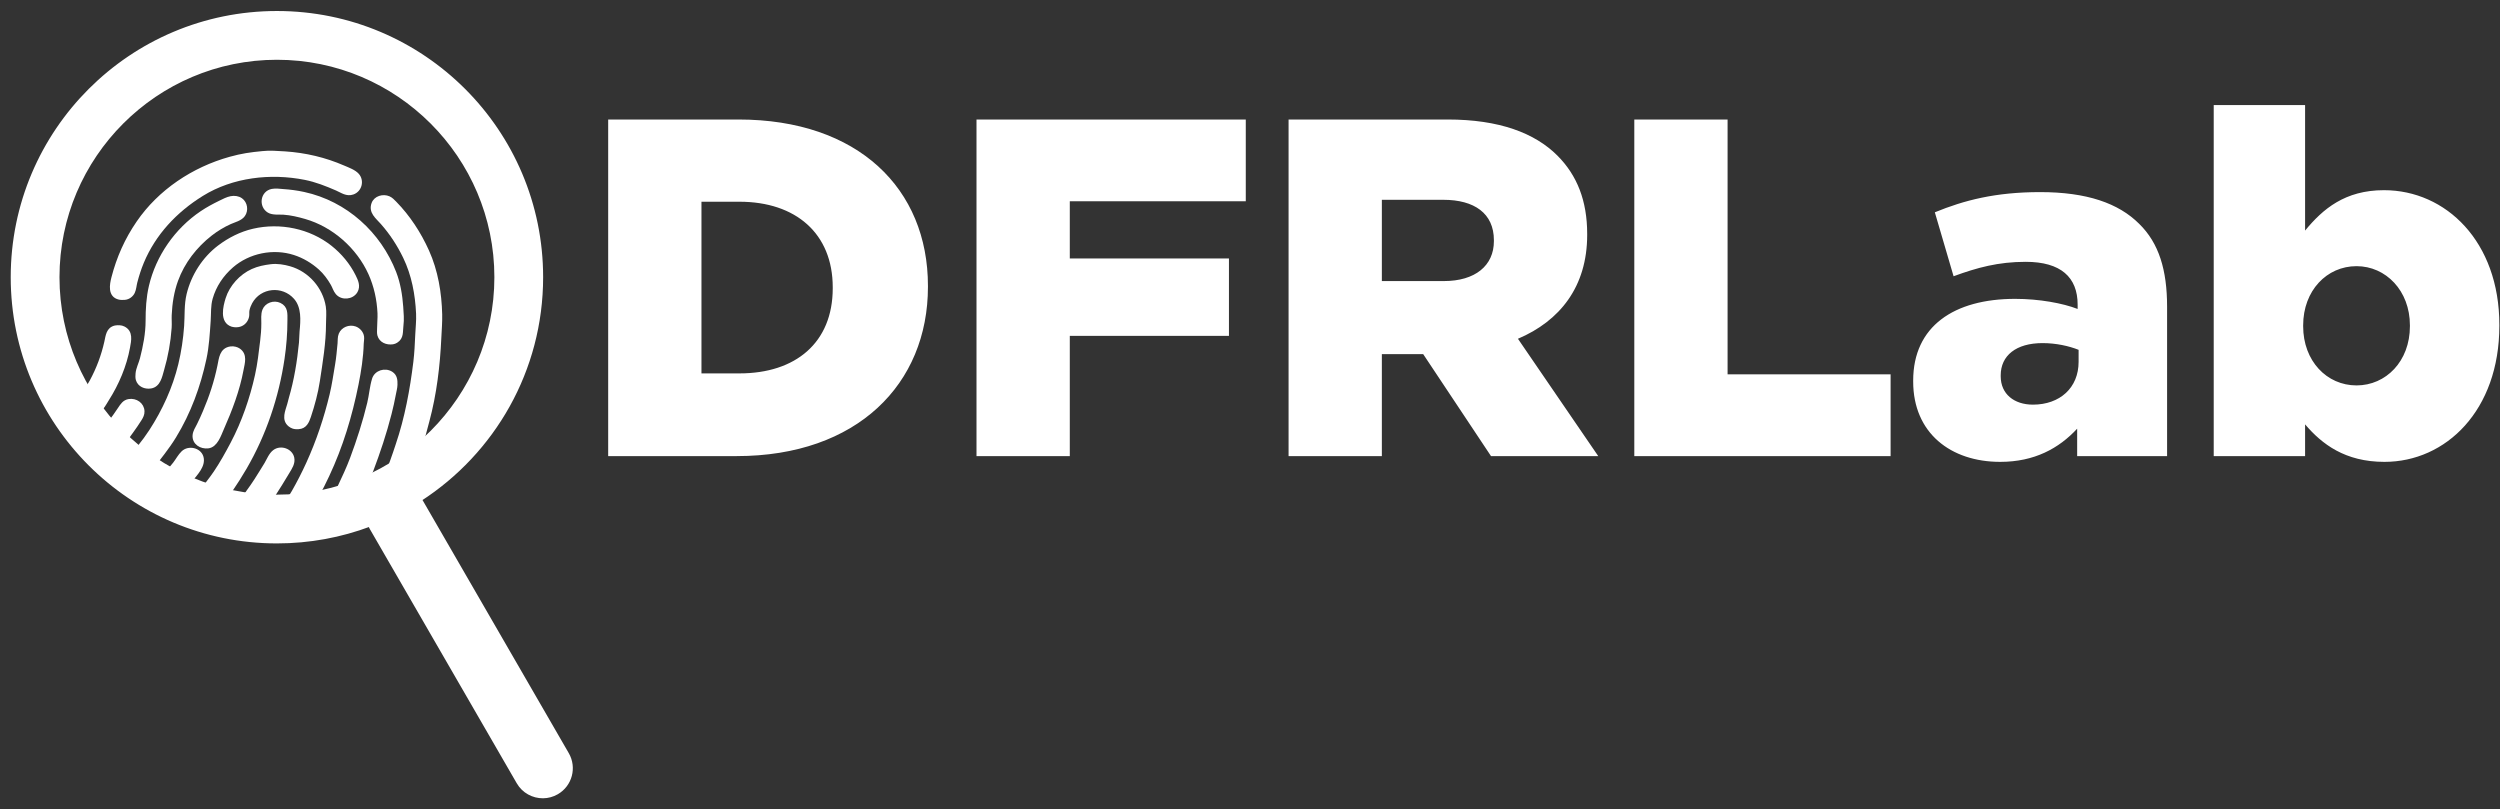 <?xml version="1.0" encoding="utf-8"?>
<!-- Generator: Adobe Illustrator 15.0.0, SVG Export Plug-In . SVG Version: 6.00 Build 0)  -->
<!DOCTYPE svg PUBLIC "-//W3C//DTD SVG 1.1//EN" "http://www.w3.org/Graphics/SVG/1.1/DTD/svg11.dtd">
<svg version="1.1"
	 id="svg2" xmlns:svg="http://www.w3.org/2000/svg" xmlns:inkscape="http://www.inkscape.org/namespaces/inkscape" xmlns:sodipodi="http://sodipodi.sourceforge.net/DTD/sodipodi-0.dtd" sodipodi:docname="DFRLab_White (1).eps"
	 xmlns="http://www.w3.org/2000/svg" xmlns:xlink="http://www.w3.org/1999/xlink" x="0px" y="0px" width="1007.49px"
	 height="326.016px" viewBox="45.791 107.357 1007.49 326.016" enable-background="new 45.791 107.357 1007.49 326.016"
	 xml:space="preserve">
<rect x="45.791" y="107.357" width="1007.49" height="326.016" fill="#333333" stroke="none"/>
<sodipodi:namedview  bordercolor="#666666" pagecolor="#ffffff" borderopacity="1.0" inkscape:pageopacity="0.0" inkscape:pageshadow="2" id="namedview4" inkscape:pagecheckerboard="0">
	</sodipodi:namedview>
<g id="g8" transform="matrix(1.333,0,0,-1.333,0,520.547)" inkscape:label="ink_ext_XXXXXX" inkscape:groupmode="layer">
	<g id="g10" transform="scale(0.1)">
		<path id="path12" fill="#FFFFFF" d="M7629.226,2116.222c0,104.678-72.7,178.81-161.382,178.81
			c-90.117,0-161.353-74.132-161.353-178.81v-2.911c0-104.67,71.235-178.81,161.353-178.81c88.682,0,161.382,72.678,161.382,178.81
			V2116.222z M7552.175,1703.371c-119.209,0-188.994,53.767-239.868,113.372v-95.947h-276.211V2782.03h276.211v-379.42
			c53.789,65.409,120.659,122.12,238.418,122.12c187.529,0,348.882-155.552,348.882-407.051v-2.908
			C7899.606,1858.922,7738.254,1703.371,7552.175,1703.371L7552.175,1703.371z M6627.609,2042.072
			c-29.063,11.638-68.32,20.358-109.043,20.358c-79.937,0-126.46-37.8-126.46-97.397v-2.9c0-53.793,40.693-85.763,97.397-85.763
			c81.401,0,138.105,50.867,138.105,129.371V2042.072z M6623.244,1720.795v82.874c-55.239-59.612-129.39-100.298-232.588-100.298
			c-149.751,0-263.145,87.209-263.145,242.769v2.9c0,164.271,123.574,247.141,308.203,247.141c72.7,0,143.921-13.092,188.979-30.531
			v13.092c0,82.848-50.874,129.379-156.987,129.379c-82.881,0-146.836-17.45-218.071-43.608l-56.689,193.348
			c88.682,36.332,183.164,61.058,318.369,61.058c141.006,0,236.953-33.45,299.473-95.947
			c59.604-58.162,84.316-139.559,84.316-250.06v-452.117H6623.244L6623.244,1720.795z M5284.377,1720.795v1017.627h282.026V1967.94
			h492.832v-247.145H5284.377L5284.377,1720.795z M4859.895,2373.54c0,81.409-59.59,122.109-152.622,122.109h-186.094v-245.68
			h187.544c94.482,0,151.172,46.52,151.172,120.67V2373.54L4859.895,2373.54z M4932.595,2075.529l242.769-354.734h-324.185
			l-204.976,308.196h-125.024v-308.196h-282.016v1017.627h481.176c155.552,0,263.145-40.693,331.465-109.021
			c59.59-59.601,90.132-136.652,90.132-236.971v-2.908C5141.936,2232.531,5059.055,2129.3,4932.595,2075.529z M3577.742,2491.299
			v-172.998h481.179v-234.049h-481.179v-363.457h-282.041v1017.627h814.102v-247.123H3577.742L3577.742,2491.299z
			 M2861.071,2231.081c0,162.81-111.94,258.75-282.041,258.75h-114.829v-518.979h114.829c170.101,0,282.041,93.04,282.041,257.311
			V2231.081z M2570.31,1720.795h-388.14v1017.627h393.97c361.981,0,572.776-209.341,572.776-502.991v-2.9
			C3148.916,1938.859,2935.21,1720.795,2570.31,1720.795L2570.31,1720.795"/>
		<path id="path14" fill="#FFFFFF" d="M1137.481,2637.93c-36.401-3.42-62.809-7.189-98.291-17.069
			c-111.596-31.062-213.369-98.899-278.339-193.619c-35.537-51.812-59.934-106.63-75.546-166.992
			c-5.511-21.281-11.583-54.43,18.545-61.439c5.365-1.249,11.766-1.011,17.238-0.579c10.69,0.857,20.819,8.529,25.221,18.01
			c4.453,9.598,4.893,20.918,7.555,31.069c5.314,20.24,11.638,40.17,19.709,59.55c36.097,86.598,100.547,155.219,180.784,204.921
			c91.542,56.7,206.982,69.778,311.473,49.039c33.131-6.57,64.698-19.05,95.431-32.432c16.088-7.009,30.458-18.428,49.028-11.88
			c22.54,7.939,29.751,36.72,14.15,54.371c-9.811,11.1-28.469,17.659-41.979,23.529c-56.653,24.642-115.869,38.522-177.601,42.653
			C1185.89,2638.329,1156.45,2640.362,1137.481,2637.93"/>
		<path id="path16" fill="none" stroke="#FFFFFF" stroke-width="10" stroke-miterlimit="10" d="M1137.481,2637.93
			c-36.401-3.42-62.809-7.189-98.291-17.069c-111.596-31.062-213.369-98.899-278.339-193.619
			c-35.537-51.812-59.934-106.63-75.546-166.992c-5.511-21.281-11.583-54.43,18.545-61.439c5.365-1.249,11.766-1.011,17.238-0.579
			c10.69,0.857,20.819,8.529,25.221,18.01c4.453,9.598,4.893,20.918,7.555,31.069c5.314,20.24,11.638,40.17,19.709,59.55
			c36.097,86.598,100.547,155.219,180.784,204.921c91.542,56.7,206.982,69.778,311.473,49.039
			c33.131-6.57,64.698-19.05,95.431-32.432c16.088-7.009,30.458-18.428,49.028-11.88c22.54,7.939,29.751,36.72,14.15,54.371
			c-9.811,11.1-28.469,17.659-41.979,23.529c-56.653,24.642-115.869,38.522-177.601,42.653
			C1185.89,2638.329,1156.45,2640.362,1137.481,2637.93L1137.481,2637.93z"/>
		<path id="path18" fill="#FFFFFF" d="M1166.43,2523.72c-31.011-5.72-36.259-46.941-10.609-62.468
			c12.18-7.372,31.139-4.72,45.059-5.64c22.54-1.52,44.681-6.823,66.27-13.022c85.562-24.58,158.8-90.19,194.722-169.398
			c17.208-37.961,26.049-79.021,27.902-120.381c0.699-15.59-1.271-31.018-1.271-46.6c0-6.299-0.85-13.29,0.809-19.42
			c4.999-18.428,23.8-25.558,41.598-23.031c3.79,0.542,7.372,2.043,10.602,4.032c18.49,11.429,14.249,29.451,16.67,47.468
			c2.479,18.523,0.681,38.452-0.641,56.971c-2.52,35.021-8.258,70.521-21.068,103.55
			c-45.791,117.931-147.191,211.099-274.611,238.74c-20.691,4.479-41.21,7.222-62.3,8.632
			C1188.699,2523.881,1177.28,2525.719,1166.43,2523.72"/>
		<path id="path20" fill="none" stroke="#FFFFFF" stroke-width="10" stroke-miterlimit="10" d="M1166.43,2523.72
			c-31.011-5.72-36.259-46.941-10.609-62.468c12.18-7.372,31.139-4.72,45.059-5.64c22.54-1.52,44.681-6.823,66.27-13.022
			c85.562-24.58,158.8-90.19,194.722-169.398c17.208-37.961,26.049-79.021,27.902-120.381c0.699-15.59-1.271-31.018-1.271-46.6
			c0-6.299-0.85-13.29,0.809-19.42c4.999-18.428,23.8-25.558,41.598-23.031c3.79,0.542,7.372,2.043,10.602,4.032
			c18.49,11.429,14.249,29.451,16.67,47.468c2.479,18.523,0.681,38.452-0.641,56.971c-2.52,35.021-8.258,70.521-21.068,103.55
			c-45.791,117.931-147.191,211.099-274.611,238.74c-20.691,4.479-41.21,7.222-62.3,8.632
			C1188.699,2523.881,1177.28,2525.719,1166.43,2523.72L1166.43,2523.72z"/>
		<path id="path22" fill="#FFFFFF" d="M1522.962,1649.252c18.6,7.83,36.097,19.819,53.02,30.63
			c6.819,4.351,16.469,8.628,21.409,15.11c2.93,3.838,4.01,9.324,5.53,13.806c3.23,9.463,6.599,18.896,9.401,28.484
			c8.679,29.678,16.249,59.509,24.298,89.319c22.083,81.943,32.373,167.981,36.16,252.418c1.04,23.071,3.142,46.831,2.582,69.913
			c-1.611,65.197-12.429,131.407-39.562,191.58c-24.188,53.628-56.737,103.828-98.317,146.279
			c-5.46,5.559-11.173,11.66-18.501,14.839c-17.292,7.529-40.69,0.952-47.391-17.428c-9.39-25.77,11.451-40.73,26.949-58.253
			c27.803-31.439,50.303-66.039,68.441-103.568c25.84-53.39,36.801-112.332,39.43-170.87c0.948-21.368-1.589-43.359-2.549-64.72
			c-1.219-27.158-2.421-54.529-5.731-81.548c-10.302-84.02-25.972-169.325-53.331-249.84c-5.57-16.414-10.818-32.922-16.827-49.189
			C1521.01,1687.367,1511.81,1668.397,1522.962,1649.252"/>
		<path id="path24" fill="none" stroke="#FFFFFF" stroke-width="10" stroke-miterlimit="10" d="M1522.962,1649.252
			c18.6,7.83,36.097,19.819,53.02,30.63c6.819,4.351,16.469,8.628,21.409,15.11c2.93,3.838,4.01,9.324,5.53,13.806
			c3.23,9.463,6.599,18.896,9.401,28.484c8.679,29.678,16.249,59.509,24.298,89.319c22.083,81.943,32.373,167.981,36.16,252.418
			c1.04,23.071,3.142,46.831,2.582,69.913c-1.611,65.197-12.429,131.407-39.562,191.58
			c-24.188,53.628-56.737,103.828-98.317,146.279c-5.46,5.559-11.173,11.66-18.501,14.839c-17.292,7.529-40.69,0.952-47.391-17.428
			c-9.39-25.77,11.451-40.73,26.949-58.253c27.803-31.439,50.303-66.039,68.441-103.568c25.84-53.39,36.801-112.332,39.43-170.87
			c0.948-21.368-1.589-43.359-2.549-64.72c-1.219-27.158-2.421-54.529-5.731-81.548c-10.302-84.02-25.972-169.325-53.331-249.84
			c-5.57-16.414-10.818-32.922-16.827-49.189C1521.01,1687.367,1511.81,1668.397,1522.962,1649.252L1522.962,1649.252z"/>
		<path id="path26" fill="#FFFFFF" d="M1041.83,2501.721c-11.29-2.08-22.91-8.342-33.131-13.323
			c-19.347-9.419-37.844-19.358-55.668-31.359c-77.15-51.929-133.462-133.521-154.413-222.671
			c-8.075-34.398-9.935-69.708-9.935-104.861c0-38.027-7.676-77.117-17.098-113.91c-3.75-14.659-12.03-30.348-13.264-45.319
			c-0.469-5.651-0.897-12.62,0.721-18.12c5.101-17.336,23.225-24.668,40.239-21.965c24.976,3.94,29.597,32.007,35.402,51.735
			c12.125,41.21,19.801,84.082,22.797,126.87c0.912,12.891-0.406,25.92,0.172,38.829c1.604,35.651,7.115,71.082,19.424,104.854
			c20.046,55.009,57.206,103.03,103.788,139.23c17.655,13.718,37.808,25.928,58.326,35.127c13.539,6.072,31.659,9.972,40.569,22.533
			c10.192,14.359,7.112,36.328-7.46,46.747C1063.568,2502.351,1052.311,2503.64,1041.83,2501.721"/>
		<path id="path28" fill="none" stroke="#FFFFFF" stroke-width="10" stroke-miterlimit="10" d="M1041.83,2501.721
			c-11.29-2.08-22.91-8.342-33.131-13.323c-19.347-9.419-37.844-19.358-55.668-31.359
			c-77.15-51.929-133.462-133.521-154.413-222.671c-8.075-34.398-9.935-69.708-9.935-104.861c0-38.027-7.676-77.117-17.098-113.91
			c-3.75-14.659-12.03-30.348-13.264-45.319c-0.469-5.651-0.897-12.62,0.721-18.12c5.101-17.336,23.225-24.668,40.239-21.965
			c24.976,3.94,29.597,32.007,35.402,51.735c12.125,41.21,19.801,84.082,22.797,126.87c0.912,12.891-0.406,25.92,0.172,38.829
			c1.604,35.651,7.115,71.082,19.424,104.854c20.046,55.009,57.206,103.03,103.788,139.23
			c17.655,13.718,37.808,25.928,58.326,35.127c13.539,6.072,31.659,9.972,40.569,22.533c10.192,14.359,7.112,36.328-7.46,46.747
			C1063.568,2502.351,1052.311,2503.64,1041.83,2501.721z"/>
		<path id="path30" fill="#FFFFFF" d="M743.617,1723.036c18.472-13.367,36.302-30.066,56.993-40.122
			c24.382,32.117,49.724,62.615,70.774,97.09c44.703,73.235,73.528,152.388,91.37,235.598c8.013,37.368,10.031,75.959,12.693,113.91
			c1.644,23.438-0.344,45.549,6.204,68.61c10.767,37.888,32.919,70.818,62.831,96.87c50.739,44.158,125.079,59.348,189.529,38.379
			c28.792-9.371,54.54-24.891,76.879-44.861c14.872-13.29,27.502-30.52,37.291-47.681c4.991-8.73,7.771-19.16,14.312-26.949
			c15.018-17.93,45.718-14.74,57.25,4.951c9.229,15.78,1.74,31.838-5.61,46.6c-16.809,33.728-41.66,63.64-71.422,87.239
			c-64.629,51.211-152.567,69.272-233.28,50.621c-37.668-8.712-72.898-26.671-103.378-49.691
			c-46.564-35.16-79.937-88.008-93.442-143.829c-7.665-31.67-5.156-63.658-7.408-95.79c-2.743-39.111-8.525-78.289-17.783-116.51
			c-17.227-71.129-48.179-139.039-88.202-200.636c-10.734-16.538-22.643-32.476-34.955-47.9
			C757.419,1740.336,749.194,1732.47,743.617,1723.036"/>
		<path id="path32" fill="none" stroke="#FFFFFF" stroke-width="10" stroke-miterlimit="10" d="M743.617,1723.036
			c18.472-13.367,36.302-30.066,56.993-40.122c24.382,32.117,49.724,62.615,70.774,97.09
			c44.703,73.235,73.528,152.388,91.37,235.598c8.013,37.368,10.031,75.959,12.693,113.91c1.644,23.438-0.344,45.549,6.204,68.61
			c10.767,37.888,32.919,70.818,62.831,96.87c50.739,44.158,125.079,59.348,189.529,38.379c28.792-9.371,54.54-24.891,76.879-44.861
			c14.872-13.29,27.502-30.52,37.291-47.681c4.991-8.73,7.771-19.16,14.312-26.949c15.018-17.93,45.718-14.74,57.25,4.951
			c9.229,15.78,1.74,31.838-5.61,46.6c-16.809,33.728-41.66,63.64-71.422,87.239c-64.629,51.211-152.567,69.272-233.28,50.621
			c-37.668-8.712-72.898-26.671-103.378-49.691c-46.564-35.16-79.937-88.008-93.442-143.829c-7.665-31.67-5.156-63.658-7.408-95.79
			c-2.743-39.111-8.525-78.289-17.783-116.51c-17.227-71.129-48.179-139.039-88.202-200.636
			c-10.734-16.538-22.643-32.476-34.955-47.9C757.419,1740.336,749.194,1732.47,743.617,1723.036L743.617,1723.036z"/>
		<path id="path34" fill="#FFFFFF" d="M1162.442,2295.951c-19.541-2.512-37.562-5.933-55.66-14.092
			c-35.182-15.861-64.98-48.849-76.329-85.038c-7.661-24.43-18.68-69.84,15.359-80.193c4.318-1.307,8.771-1.447,13.25-1.348
			c16.3,0.388,29.081,11.73,32.45,27.169c1.399,6.401-0.07,13.019,1.19,19.42c1.531,7.859,4.801,16.26,8.628,23.298
			c27.532,50.632,97.192,57.312,134.941,14.242c24.261-27.671,21.171-68.192,17.849-102.261c-1.08-11.158-0.677-22.489-1.78-33.658
			c-5.49-56.47-14.788-113.683-30.839-168.278c-1.75-6.006-3.04-12.129-4.72-18.135c-5.76-20.479-18.38-46.084,2.71-62.739
			c3.12-2.461,6.76-4.46,10.551-5.728c5.05-1.692,10.631-1.633,15.908-1.377c20.27,0.967,27.301,17.395,32.692,33.604
			c11.51,34.592,21.548,71.44,26.949,107.446c8.69,57.883,18.549,114.694,18.549,173.456c0,16.417,2.01,34.259-0.579,50.49
			c-8.679,54.379-49.761,101.99-104.128,117.601C1201.48,2294.992,1181.17,2298.35,1162.442,2295.951"/>
		<path id="path36" fill="none" stroke="#FFFFFF" stroke-width="10" stroke-miterlimit="10" d="M1162.442,2295.951
			c-19.541-2.512-37.562-5.933-55.66-14.092c-35.182-15.861-64.98-48.849-76.329-85.038c-7.661-24.43-18.68-69.84,15.359-80.193
			c4.318-1.307,8.771-1.447,13.25-1.348c16.3,0.388,29.081,11.73,32.45,27.169c1.399,6.401-0.07,13.019,1.19,19.42
			c1.531,7.859,4.801,16.26,8.628,23.298c27.532,50.632,97.192,57.312,134.941,14.242c24.261-27.671,21.171-68.192,17.849-102.261
			c-1.08-11.158-0.677-22.489-1.78-33.658c-5.49-56.47-14.788-113.683-30.839-168.278c-1.75-6.006-3.04-12.129-4.72-18.135
			c-5.76-20.479-18.38-46.084,2.71-62.739c3.12-2.461,6.76-4.46,10.551-5.728c5.05-1.692,10.631-1.633,15.908-1.377
			c20.27,0.967,27.301,17.395,32.692,33.604c11.51,34.592,21.548,71.44,26.949,107.446c8.69,57.883,18.549,114.694,18.549,173.456
			c0,16.417,2.01,34.259-0.579,50.49c-8.679,54.379-49.761,101.99-104.128,117.601
			C1201.48,2294.992,1181.17,2298.35,1162.442,2295.951L1162.442,2295.951z"/>
		<path id="path38" fill="#FFFFFF" d="M949.054,1609.115c16.516-7.134,35.468-12.231,53.016-16.377
			c5.171-1.208,13.14-5.295,18.329-2.878c8.309,3.882,15.132,18.45,20.112,25.745c15.597,22.852,30.439,45.982,44.297,69.895
			c59.07,101.88,96.841,214.446,113.99,330.103c5.731,38.657,8.712,77.45,8.712,116.499c0,18.929,2.098,37.679-18.552,47.369
			c-17.479,8.21-40.21,0.311-47.271-17.6c-4.867-12.36-3.109-27.18-3.109-40.129c0-17.911-1.428-35.299-3.589-53.082
			c-4.2-34.669-8.042-69.28-15.63-103.55c-15.641-70.54-40.089-141.584-73.96-205.818c-15.82-30.015-32.399-59.81-51.383-88.03
			C979.786,1650.116,962.71,1630.546,949.054,1609.115"/>
		<path id="path40" fill="none" stroke="#FFFFFF" stroke-width="10" stroke-miterlimit="10" d="M949.054,1609.115
			c16.516-7.134,35.468-12.231,53.016-16.377c5.171-1.208,13.14-5.295,18.329-2.878c8.309,3.882,15.132,18.45,20.112,25.745
			c15.597,22.852,30.439,45.982,44.297,69.895c59.07,101.88,96.841,214.446,113.99,330.103c5.731,38.657,8.712,77.45,8.712,116.499
			c0,18.929,2.098,37.679-18.552,47.369c-17.479,8.21-40.21,0.311-47.271-17.6c-4.867-12.36-3.109-27.18-3.109-40.129
			c0-17.911-1.428-35.299-3.589-53.082c-4.2-34.669-8.042-69.28-15.63-103.55c-15.641-70.54-40.089-141.584-73.96-205.818
			c-15.82-30.015-32.399-59.81-51.383-88.03C979.786,1650.116,962.71,1630.546,949.054,1609.115z"/>
		<path id="path42" fill="#FFFFFF" d="M691.926,2110.7c-22.646-5.109-23.943-26.521-27.99-44.619
			c-9.346-41.781-24.155-81.24-44.619-119.099c-6.013-11.111-13.012-21.914-20.171-32.358c-3.073-4.468-8.723-9.99-9.375-15.535
			c-0.549-4.68,3.431-9.25,5.819-12.949c6.259-9.69,12.799-19.167,19.647-28.469c3.007-4.087,5.859-9.141,11.766-8.298
			c19.94,2.849,32.01,28.389,41.484,43.25c29.93,46.934,53.188,102.048,63.091,156.628c3.856,21.27,9.968,47.12-14.469,59.063
			c-3.794,1.849-7.705,2.82-11.931,3.018C700.844,2111.542,696.171,2111.659,691.926,2110.7"/>
		<path id="path44" fill="none" stroke="#FFFFFF" stroke-width="10" stroke-miterlimit="10" d="M691.926,2110.7
			c-22.646-5.109-23.943-26.521-27.99-44.619c-9.346-41.781-24.155-81.24-44.619-119.099c-6.013-11.111-13.012-21.914-20.171-32.358
			c-3.073-4.468-8.723-9.99-9.375-15.535c-0.549-4.68,3.431-9.25,5.819-12.949c6.259-9.69,12.799-19.167,19.647-28.469
			c3.007-4.087,5.859-9.141,11.766-8.298c19.94,2.849,32.01,28.389,41.484,43.25c29.93,46.934,53.188,102.048,63.091,156.628
			c3.856,21.27,9.968,47.12-14.469,59.063c-3.794,1.849-7.705,2.82-11.931,3.018C700.844,2111.542,696.171,2111.659,691.926,2110.7
			L691.926,2110.7z"/>
		<path id="path46" fill="#FFFFFF" d="M1203.541,1567.697c18.97,1.465,37.98,2.593,56.99,3.853c7.588,0.513,20.79-0.132,27.33,3.94
			c6.98,4.373,10.36,16.421,14.158,23.284c11.51,20.757,22.031,41.953,32.12,63.428c41.429,88.118,69.28,180.769,88.352,275.72
			c8.027,40.031,14.568,82.207,15.659,122.977c0.19,6.951,1.959,13.722,1.058,20.713c-1.509,11.898-10.858,22.489-22.288,26.477
			c-17.183,6.002-37.423-1.967-44.421-18.71c-3.9-9.309-2.571-18.779-3.519-28.48c-2.102-21.599-3.922-43.33-7.61-64.728
			c-5.153-29.821-9.272-59.802-16.329-89.312c-17.062-71.389-40.532-141.431-71.071-208.411
			c-13.231-29.011-27.913-57.722-43.74-85.437C1221.581,1597.872,1211.049,1583.4,1203.541,1567.697"/>
		<path id="path48" fill="none" stroke="#FFFFFF" stroke-width="10" stroke-miterlimit="10" d="M1203.541,1567.697
			c18.97,1.465,37.98,2.593,56.99,3.853c7.588,0.513,20.79-0.132,27.33,3.94c6.98,4.373,10.36,16.421,14.158,23.284
			c11.51,20.757,22.031,41.953,32.12,63.428c41.429,88.118,69.28,180.769,88.352,275.72c8.027,40.031,14.568,82.207,15.659,122.977
			c0.19,6.951,1.959,13.722,1.058,20.713c-1.509,11.898-10.858,22.489-22.288,26.477c-17.183,6.002-37.423-1.967-44.421-18.71
			c-3.9-9.309-2.571-18.779-3.519-28.48c-2.102-21.599-3.922-43.33-7.61-64.728c-5.153-29.821-9.272-59.802-16.329-89.312
			c-17.062-71.389-40.532-141.431-71.071-208.411c-13.231-29.011-27.913-57.722-43.74-85.437
			C1221.581,1597.872,1211.049,1583.4,1203.541,1567.697L1203.541,1567.697z"/>
		<path id="path50" fill="#FFFFFF" d="M1040.512,2047.382c-28.502-4.343-30.103-31.201-34.732-53.8
			c-9.723-47.479-24.858-93.871-44.03-138.505c-5.808-13.506-11.616-27.026-18.322-40.122c-4.988-9.756-11.737-19.966-12.682-31.077
			c-2-23.708,20.427-37.361,42.162-34.709c23.906,2.922,34.182,35.508,42.422,54.133c25.367,57.312,48.128,116.938,59.528,178.627
			c3.823,20.702,12.092,45.132-9.177,59.813c-3.223,2.238-6.79,3.699-10.591,4.717
			C1050.231,2047.752,1045.488,2048.151,1040.512,2047.382"/>
		<path id="path52" fill="none" stroke="#FFFFFF" stroke-width="10" stroke-miterlimit="10" d="M1040.512,2047.382
			c-28.502-4.343-30.103-31.201-34.732-53.8c-9.723-47.479-24.858-93.871-44.03-138.505c-5.808-13.506-11.616-27.026-18.322-40.122
			c-4.988-9.756-11.737-19.966-12.682-31.077c-2-23.708,20.427-37.361,42.162-34.709c23.906,2.922,34.182,35.508,42.422,54.133
			c25.367,57.312,48.128,116.938,59.528,178.627c3.823,20.702,12.092,45.132-9.177,59.813c-3.223,2.238-6.79,3.699-10.591,4.717
			C1050.231,2047.752,1045.488,2048.151,1040.512,2047.382L1040.512,2047.382z"/>
		<path id="path54" fill="#FFFFFF" d="M1350.648,1585.817c19.351,3.904,38.053,10.027,57.001,15.352
			c8.881,2.505,22.522,4.973,29.821,10.657c5.01,3.896,7.061,12.495,9.631,18.003c7.137,15.278,13.799,30.85,19.768,46.611
			c21.522,56.77,40.353,113.394,55.4,172.163c5.032,19.673,9.492,39.595,13.169,59.561c1.732,9.272,4.482,19.028,4.742,28.462
			c0.341,13.575-0.52,26.536-13.25,34.816c-19.321,12.561-47.032,3.911-53.76-17.981c-7.163-23.324-8.76-48.739-14.502-72.484
			c-13.74-56.821-31.479-112.178-51.94-166.992c-11.019-29.517-24.558-58.235-38.02-86.733
			C1362.539,1614.169,1351.959,1600.377,1350.648,1585.817"/>
		<path id="path56" fill="none" stroke="#FFFFFF" stroke-width="10" stroke-miterlimit="10" d="M1350.648,1585.817
			c19.351,3.904,38.053,10.027,57.001,15.352c8.881,2.505,22.522,4.973,29.821,10.657c5.01,3.896,7.061,12.495,9.631,18.003
			c7.137,15.278,13.799,30.85,19.768,46.611c21.522,56.77,40.353,113.394,55.4,172.163c5.032,19.673,9.492,39.595,13.169,59.561
			c1.732,9.272,4.482,19.028,4.742,28.462c0.341,13.575-0.52,26.536-13.25,34.816c-19.321,12.561-47.032,3.911-53.76-17.981
			c-7.163-23.324-8.76-48.739-14.502-72.484c-13.74-56.821-31.479-112.178-51.94-166.992c-11.019-29.517-24.558-58.235-38.02-86.733
			C1362.539,1614.169,1351.959,1600.377,1350.648,1585.817z"/>
		<path id="path58" fill="#FFFFFF" d="M707.831,1754.105c13.616,10.723,24.342,27.568,34.46,41.426
			c8.632,11.807,16.794,23.892,24.62,36.248c4.929,7.771,8.778,15.198,8.456,24.587c-0.74,21.555-21.365,35.391-42.356,31.934
			c-14.249-2.329-21.021-13.286-28.29-24.155c-8.822-13.206-17.856-26.235-27.543-38.848c-4.017-5.229-15.791-15.19-15.52-21.995
			c0.22-5.427,8.181-11.873,11.763-15.542C684.631,1776.313,696.357,1765.297,707.831,1754.105"/>
		<path id="path60" fill="none" stroke="#FFFFFF" stroke-width="10" stroke-miterlimit="10" d="M707.831,1754.105
			c13.616,10.723,24.342,27.568,34.46,41.426c8.632,11.807,16.794,23.892,24.62,36.248c4.929,7.771,8.778,15.198,8.456,24.587
			c-0.74,21.555-21.365,35.391-42.356,31.934c-14.249-2.329-21.021-13.286-28.29-24.155c-8.822-13.206-17.856-26.235-27.543-38.848
			c-4.017-5.229-15.791-15.19-15.52-21.995c0.22-5.427,8.181-11.873,11.763-15.542
			C684.631,1776.313,696.357,1765.297,707.831,1754.105L707.831,1754.105z"/>
		<path id="path62" fill="#FFFFFF" d="M840.37,1658.312c14.176-8.167,28.949-15.293,43.744-22.346
			c4.893-2.329,12.832-8.32,18.501-7.434c7.189,1.128,14.187,14.18,18.296,19.431c14.854,18.999,40.261,44.026,32.791,69.902
			c-6.757,23.394-39.954,30.703-57.433,13.997c-9.858-9.426-16.655-22.654-24.921-33.413
			C861.24,1685.272,848.753,1672.543,840.37,1658.312"/>
		<path id="path64" fill="none" stroke="#FFFFFF" stroke-width="10" stroke-miterlimit="10" d="M840.37,1658.312
			c14.176-8.167,28.949-15.293,43.744-22.346c4.893-2.329,12.832-8.32,18.501-7.434c7.189,1.128,14.187,14.18,18.296,19.431
			c14.854,18.999,40.261,44.026,32.791,69.902c-6.757,23.394-39.954,30.703-57.433,13.997c-9.858-9.426-16.655-22.654-24.921-33.413
			C861.24,1685.272,848.753,1672.543,840.37,1658.312z"/>
		<path id="path66" fill="#FFFFFF" d="M1070.991,1578.06c16.417-4.797,34.739-4.893,51.687-6.848
			c6.581-0.754,18.501-3.523,24.752-1.333c3.871,1.37,6.251,6.299,8.32,9.47l14.238,22.009c15.37,23.35,29.769,47.249,44.161,71.192
			c7.881,13.11,17.329,26.755,14.059,42.722c-4.801,23.423-35.64,34.277-55.148,19.98c-11.953-8.73-18.27-25.752-25.573-38.101
			c-9.811-16.626-20.49-32.761-30.641-49.189C1102.449,1624.65,1082.919,1602.567,1070.991,1578.06"/>
		<path id="path68" fill="none" stroke="#FFFFFF" stroke-width="10" stroke-miterlimit="10" d="M1070.991,1578.06
			c16.417-4.797,34.739-4.893,51.687-6.848c6.581-0.754,18.501-3.523,24.752-1.333c3.871,1.37,6.251,6.299,8.32,9.47l14.238,22.009
			c15.37,23.35,29.769,47.249,44.161,71.192c7.881,13.11,17.329,26.755,14.059,42.722c-4.801,23.423-35.64,34.277-55.148,19.98
			c-11.953-8.73-18.27-25.752-25.573-38.101c-9.811-16.626-20.49-32.761-30.641-49.189
			C1102.449,1624.65,1082.919,1602.567,1070.991,1578.06z"/>
		<path id="path70" fill="#FFFFFF" d="M518.353,2261.612c0,365.24,297.14,662.388,662.377,662.388
			c365.24,0,662.391-297.147,662.391-662.388c0-365.233-297.151-662.384-662.391-662.384
			C815.493,1599.227,518.353,1896.378,518.353,2261.612L518.353,2261.612z M2058.769,820.194l-444.599,769.395
			c220.371,142.427,366.369,390.103,366.369,672.023c0,441.727-358.089,799.809-799.808,799.809
			c-441.713,0-799.801-358.081-799.801-799.809c0-441.72,358.088-799.801,799.801-799.801c98.789,0,193.341,18.018,280.69,50.771
			c1.3-2.981,2.351-6.021,4.01-8.899l444.631-769.439c16.04-27.803,45.33-43.235,75.289-42.935
			c14.33,0.154,28.77,3.86,42.019,11.528C2068.469,726.569,2082.499,779.12,2058.769,820.194"/>
		<path id="path72" fill="none" stroke="#FFFFFF" stroke-width="10" stroke-miterlimit="10" d="M518.353,2261.612
			c0,365.24,297.14,662.388,662.377,662.388c365.24,0,662.391-297.147,662.391-662.388c0-365.233-297.151-662.384-662.391-662.384
			C815.493,1599.227,518.353,1896.378,518.353,2261.612L518.353,2261.612z M2058.769,820.194l-444.599,769.395
			c220.371,142.427,366.369,390.103,366.369,672.023c0,441.727-358.089,799.809-799.808,799.809
			c-441.713,0-799.801-358.081-799.801-799.809c0-441.72,358.088-799.801,799.801-799.801c98.789,0,193.341,18.018,280.69,50.771
			c1.3-2.981,2.351-6.021,4.01-8.899l444.631-769.439c16.04-27.803,45.33-43.235,75.289-42.935
			c14.33,0.154,28.77,3.86,42.019,11.528C2068.469,726.569,2082.499,779.12,2058.769,820.194L2058.769,820.194z"/>
	</g>
</g>
</svg>
